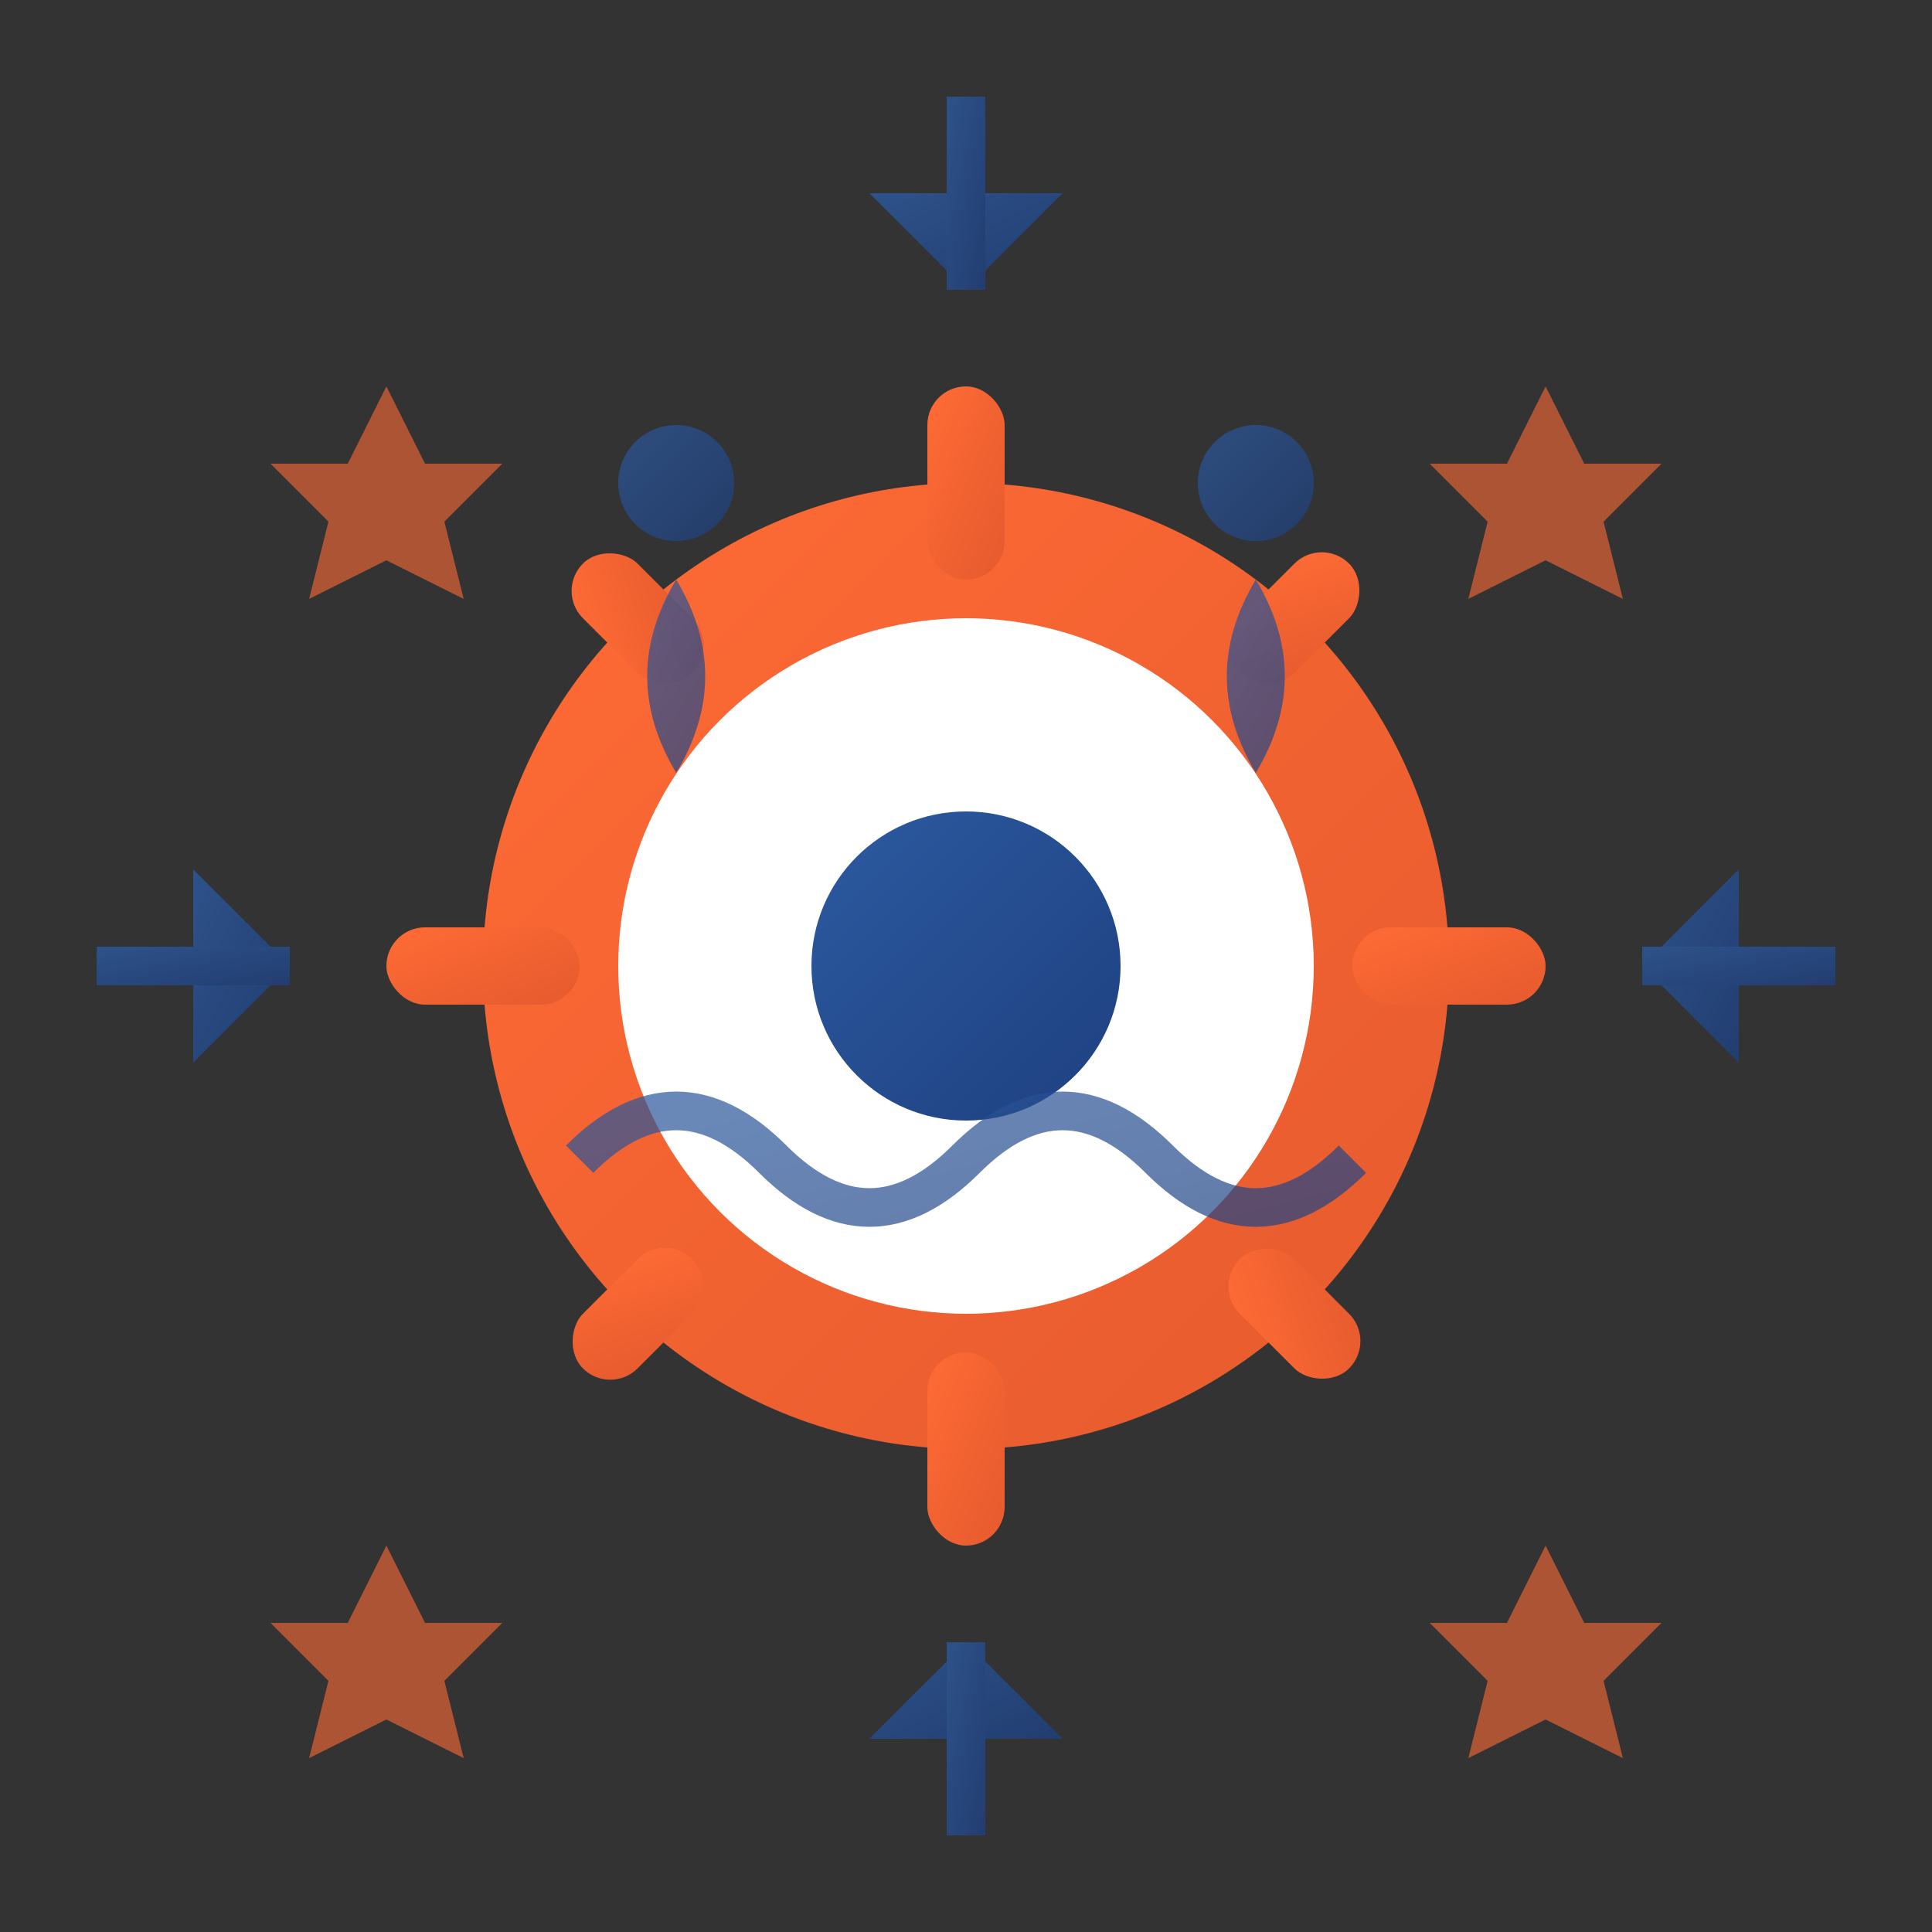<svg xmlns="http://www.w3.org/2000/svg" viewBox="0 0 100 100" width="100" height="100">
  <rect x="0" y="0" width="100" height="100" fill="#333333" stroke="none"/>
  <defs>
    <linearGradient id="serviceGradient" x1="0%" y1="0%" x2="100%" y2="100%">
      <stop offset="0%" style="stop-color:#ff6b35;stop-opacity:1" />
      <stop offset="100%" style="stop-color:#e55a2e;stop-opacity:1" />
    </linearGradient>
    <linearGradient id="serviceAccent" x1="0%" y1="0%" x2="100%" y2="100%">
      <stop offset="0%" style="stop-color:#2c5aa0;stop-opacity:1" />
      <stop offset="100%" style="stop-color:#1e4080;stop-opacity:1" />
    </linearGradient>
  </defs>
  
  <!-- Central gear/service symbol -->
  <circle cx="50" cy="50" r="25" fill="url(#serviceGradient)"/>
  <circle cx="50" cy="50" r="18" fill="#fff"/>
  <circle cx="50" cy="50" r="8" fill="url(#serviceAccent)"/>
  
  <!-- Gear teeth -->
  <g fill="url(#serviceGradient)">
    <rect x="48" y="20" width="4" height="10" rx="2"/>
    <rect x="48" y="70" width="4" height="10" rx="2"/>
    <rect x="20" y="48" width="10" height="4" rx="2"/>
    <rect x="70" y="48" width="10" height="4" rx="2"/>
    
    <!-- Diagonal teeth -->
    <rect x="65" y="28" width="4" height="8" rx="2" transform="rotate(45 67 32)"/>
    <rect x="31" y="28" width="4" height="8" rx="2" transform="rotate(-45 33 32)"/>
    <rect x="65" y="64" width="4" height="8" rx="2" transform="rotate(-45 67 68)"/>
    <rect x="31" y="64" width="4" height="8" rx="2" transform="rotate(45 33 68)"/>
  </g>
  
  <!-- Service arrows/flow indicators -->
  <g fill="url(#serviceAccent)" opacity="0.8">
    <!-- Top arrow -->
    <path d="M50 15 L45 10 L55 10 Z"/>
    <rect x="49" y="5" width="2" height="10"/>
    
    <!-- Right arrow -->
    <path d="M85 50 L90 45 L90 55 Z"/>
    <rect x="85" y="49" width="10" height="2"/>
    
    <!-- Bottom arrow -->
    <path d="M50 85 L55 90 L45 90 Z"/>
    <rect x="49" y="85" width="2" height="10"/>
    
    <!-- Left arrow -->
    <path d="M15 50 L10 55 L10 45 Z"/>
    <rect x="5" y="49" width="10" height="2"/>
  </g>
  
  <!-- Service quality indicators (stars) -->
  <g fill="#ff6b35" opacity="0.6">
    <path d="M20 20 L22 24 L26 24 L23 27 L24 31 L20 29 L16 31 L17 27 L14 24 L18 24 Z"/>
    <path d="M80 20 L82 24 L86 24 L83 27 L84 31 L80 29 L76 31 L77 27 L74 24 L78 24 Z"/>
    <path d="M20 80 L22 84 L26 84 L23 87 L24 91 L20 89 L16 91 L17 87 L14 84 L18 84 Z"/>
    <path d="M80 80 L82 84 L86 84 L83 87 L84 91 L80 89 L76 91 L77 87 L74 84 L78 84 Z"/>
  </g>
  
  <!-- Professional consulting symbol -->
  <g fill="url(#serviceAccent)" opacity="0.7">
    <circle cx="35" cy="25" r="3"/>
    <path d="M35 30 Q32 35 35 40 Q38 35 35 30"/>
    
    <circle cx="65" cy="25" r="3"/>
    <path d="M65 30 Q62 35 65 40 Q68 35 65 30"/>
    
    <!-- Handshake/partnership -->
    <path d="M30 60 Q35 55 40 60 Q45 65 50 60 Q55 55 60 60 Q65 65 70 60" 
          stroke="url(#serviceAccent)" stroke-width="2" fill="none"/>
  </g>
</svg>
